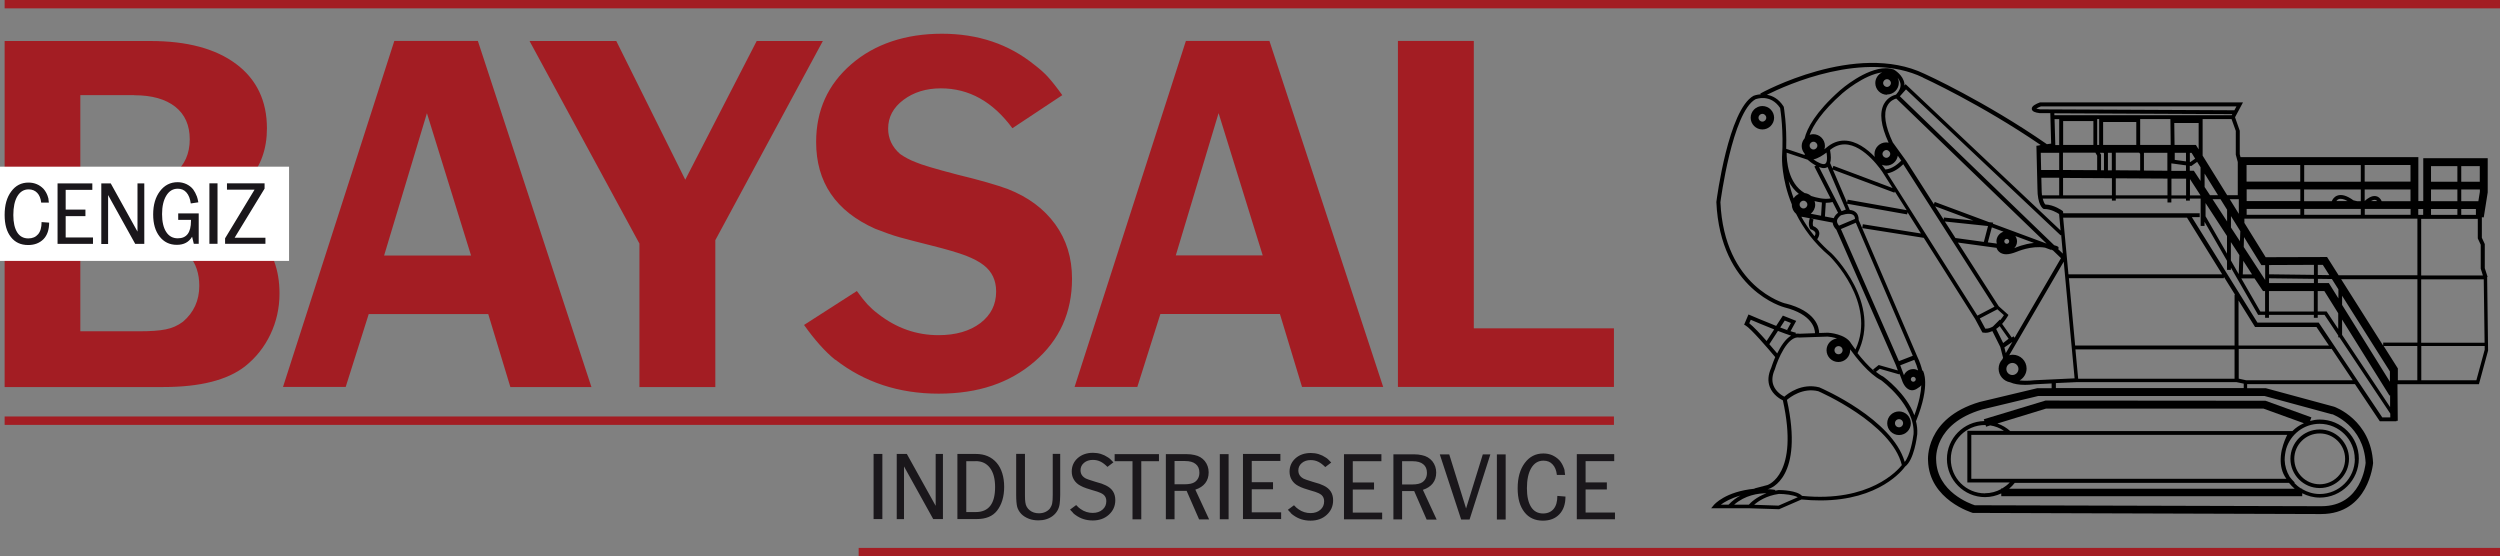 <?xml version="1.0" encoding="UTF-8"?>
<svg id="Ebene_1" data-name="Ebene 1" xmlns="http://www.w3.org/2000/svg" xmlns:xlink="http://www.w3.org/1999/xlink" viewBox="0 0 264.57 58.88">
  <rect x="0" y="0" width="264.57" height="58.88" fill="#808080" stroke="none"/>
  <defs>
    <style>
      .cls-1, .cls-2, .cls-3, .cls-4, .cls-5 {
        stroke-width: 0px;
      }

      .cls-2 {
        fill: #1a171b;
      }

      .cls-3, .cls-6 {
        fill: none;
      }

      .cls-7 {
        clip-path: url(#clippath-1);
      }

      .cls-4 {
        fill: #fff;
      }

      .cls-8 {
        clip-path: url(#clippath);
      }

      .cls-5 {
        fill: #a31d23;
      }

      .cls-6 {
        stroke: #a31d23;
        stroke-width: .89px;
      }
    </style>
    <clipPath id="clippath">
      <rect class="cls-3" width="264.57" height="58.88"/>
    </clipPath>
    <clipPath id="clippath-1">
      <rect class="cls-3" width="264.57" height="58.88"/>
    </clipPath>
  </defs>
  <g class="cls-8">
    <path class="cls-5" d="m170.8,40.95v-6.2h-14.83V4.33h-8.03v36.62h22.86Zm-37.18-13.92h-9.19s4.53-15.06,4.53-15.06l4.67,15.06Zm-13.26,13.92l2.44-7.72h12.65l2.34,7.72h8.59l-12.04-36.62h-8.84l-11.78,36.62h6.65Zm-31.95-2.88c3.08,2.39,6.72,3.59,10.92,3.59s7.52-1.13,10.16-3.4c2.64-2.27,3.96-5.19,3.96-8.77,0-2.2-.59-4.12-1.78-5.76-1.19-1.64-2.86-2.88-5.03-3.73-.54-.2-1.29-.44-2.23-.71-.95-.27-1.98-.54-3.1-.81-2.34-.61-3.81-1.05-4.42-1.32-.27-.1-.55-.23-.84-.38-.29-.15-.55-.31-.79-.48-.85-.74-1.27-1.64-1.27-2.69,0-1.22.54-2.23,1.62-3.04,1.08-.81,2.4-1.22,3.96-1.22,2.98,0,5.5,1.41,7.57,4.22l5.28-3.5c-.61-.85-1.12-1.49-1.52-1.93s-.88-.86-1.42-1.27c-2.71-2.2-5.98-3.3-9.8-3.3s-7.09,1.07-9.58,3.22c-2.49,2.15-3.73,4.89-3.73,8.24,0,4.26,2.08,7.32,6.25,9.18,1.02.4,1.89.71,2.62.91.73.2,1.87.5,3.43.89,1.56.39,2.73.74,3.53,1.04.79.31,1.43.64,1.9,1.01.88.68,1.32,1.61,1.32,2.79,0,1.39-.56,2.5-1.68,3.35-1.12.84-2.59,1.27-4.42,1.27-2.34,0-4.47-.75-6.4-2.26-.44-.33-.81-.67-1.12-1-.31-.34-.68-.8-1.12-1.41l-5.59,3.59c1.12,1.58,2.22,2.81,3.3,3.69m-20.72-12.31v15.19h8.03v-15.54l11.38-21.08h-7l-7.56,14.68-7.3-14.68h-9.18l11.63,21.44Zm-17.83,1.27h-9.19s4.53-15.06,4.53-15.06l4.67,15.06Zm-13.26,13.92l2.44-7.72h12.65l2.34,7.72h8.58L50.57,4.33h-8.84l-11.78,36.62h6.65Zm-22.32-15.64l2.7.15c1.33.2,2.34.73,3.06,1.57.71.85,1.07,1.91,1.07,3.2,0,1.56-.58,2.83-1.73,3.81-.54.41-1.16.68-1.83.81-.68.14-1.61.2-2.81.2h-6.22v-9.75h5.76Zm-.05-15.24c1.87,0,3.31.41,4.34,1.22,1.02.81,1.53,1.96,1.53,3.45s-.54,2.75-1.61,3.58c-1.07.83-2.63,1.24-4.67,1.24h-5.3v-9.5h5.71Zm3.07,30.88c3.89,0,6.77-.73,8.64-2.18,1.15-.91,2.05-2.04,2.69-3.38.64-1.34.97-2.79.97-4.34,0-2.51-.76-4.56-2.29-6.17-1.52-1.61-3.66-2.6-6.4-2.97,2.3-.44,4.11-1.4,5.41-2.87,1.3-1.47,1.95-3.29,1.95-5.46,0-2.91-1.08-5.18-3.25-6.81-2.17-1.63-5.2-2.44-9.09-2.44H.49v36.62h16.81Z"/>
  </g>
  <rect class="cls-4" y="17.64" width="30.59" height="9.97"/>
  <g class="cls-7">
    <path class="cls-2" d="m28.09,25.8v-.64h-3.26l3.17-5.2v-.56h-3.98v.67h2.92l-3.12,5.15v.58h4.27Zm-5.07-6.4h-.86v6.4h.86v-6.4Zm-2.1,1.67c-.02-.1-.05-.19-.08-.27-.11-.29-.24-.54-.4-.76-.19-.24-.43-.42-.72-.56-.29-.13-.59-.2-.92-.2-.77,0-1.39.32-1.87.95-.48.63-.72,1.45-.72,2.46s.23,1.76.68,2.34c.45.58,1.06.88,1.82.88s1.28-.29,1.62-.86l.18.75h.52v-3.22h-2.17v.69h1.35v.12c0,1.22-.46,1.83-1.39,1.83-.53,0-.94-.22-1.23-.67-.29-.44-.44-1.08-.44-1.89s.15-1.47.45-1.96c.3-.49.7-.73,1.21-.73.38,0,.69.13.92.4.24.27.39.65.46,1.16l.8-.12c-.02-.12-.05-.24-.07-.33m-9.48,4.73v-5.17l2.87,5.17h.96v-6.4h-.72v5.1l-2.83-5.1h-1v6.41h.72Zm-1.6,0v-.68h-2.89v-2.26h2.09v-.69h-2.09v-2.09h2.82v-.68h-3.68v6.4h3.75Zm-4.72-4.81c-.02-.09-.05-.19-.09-.29-.1-.27-.24-.51-.43-.73-.21-.21-.44-.38-.71-.49-.26-.11-.55-.17-.87-.17-.76,0-1.37.31-1.83.94-.47.62-.7,1.45-.7,2.48s.22,1.78.66,2.34c.44.57,1.05.85,1.83.85.67,0,1.21-.21,1.62-.62.4-.41.6-1,.6-1.75l-.8-.06c0,.57-.12,1-.37,1.29-.25.29-.59.44-1.03.44-.51,0-.91-.21-1.18-.64-.27-.43-.41-1.04-.41-1.83,0-.85.14-1.51.43-2,.29-.48.69-.72,1.19-.72.37,0,.67.12.91.37.23.24.37.59.42,1.03h.81c-.02-.19-.04-.33-.05-.43"/>
    <path class="cls-2" d="m170.91,54.97v-.73h-3.11v-2.44h2.25v-.75h-2.25v-2.25h3.03v-.74h-3.96v6.89h4.04Zm-5.33-5.18c-.02-.1-.05-.21-.1-.31-.11-.29-.26-.56-.46-.78-.22-.23-.48-.4-.76-.53-.28-.12-.59-.18-.93-.18-.82,0-1.47.34-1.97,1.01-.5.67-.75,1.56-.75,2.67s.24,1.91.71,2.52c.47.61,1.13.91,1.96.91.73,0,1.31-.22,1.74-.67.43-.45.65-1.07.65-1.88l-.86-.07c0,.61-.13,1.07-.4,1.39-.27.31-.64.47-1.11.47-.55,0-.98-.23-1.27-.69-.29-.46-.44-1.12-.44-1.97,0-.91.15-1.63.46-2.15.31-.52.74-.78,1.29-.78.4,0,.73.13.97.4.25.26.4.64.45,1.11h.87c-.02-.2-.04-.36-.06-.46m-6.23-1.71h-.93v6.89h.93v-6.89Zm-4.72,6.89h.9l2.2-6.89h-.8l-1.77,5.72-1.78-5.72h-1s2.26,6.89,2.26,6.89Zm-5.13-6.17c.49,0,.87.1,1.13.32.26.21.39.51.39.91,0,.43-.16.76-.48.99-.23.16-.59.24-1.08.24h-1.07v-2.46h1.11Zm-1.11,6.17v-3.01h1.28s1.32,3.02,1.32,3.02h1.06s-1.46-3.15-1.46-3.15c.46-.15.81-.38,1.05-.69.24-.31.36-.69.36-1.14s-.14-.86-.41-1.2c-.28-.33-.64-.55-1.1-.64-.25-.06-.53-.09-.84-.09h-2.18v6.89h.93Zm-2.11,0v-.73h-3.11v-2.44h2.25v-.75h-2.25v-2.25h3.03v-.74h-3.96v6.89h4.04Zm-9.66-.67c.09.09.18.16.27.22.52.38,1.12.57,1.81.57s1.26-.2,1.71-.61c.45-.41.68-.92.68-1.54,0-.73-.33-1.24-1-1.56-.15-.07-.3-.13-.45-.19-.15-.05-.38-.12-.68-.2-.32-.1-.55-.17-.68-.22-.13-.05-.23-.09-.31-.12-.08-.04-.14-.08-.19-.12-.05-.04-.1-.08-.14-.13-.15-.16-.23-.37-.23-.62,0-.32.12-.58.37-.79.25-.21.56-.31.94-.31.29,0,.56.06.8.18.25.12.49.31.74.56l.63-.48c-.12-.13-.22-.24-.31-.32-.08-.08-.17-.15-.27-.21-.47-.32-1-.48-1.58-.48-.66,0-1.2.19-1.62.56-.42.38-.63.85-.63,1.42,0,.33.08.62.24.88.16.26.39.47.68.62.17.1.37.18.62.27.11.04.3.1.57.18.27.08.47.14.6.18.12.04.24.09.36.14.11.05.22.12.32.2.18.17.27.38.27.66,0,.37-.13.67-.4.9-.26.23-.61.35-1.04.35-.22,0-.44-.03-.66-.1-.22-.07-.43-.17-.62-.31-.09-.06-.16-.12-.22-.17-.06-.05-.14-.13-.25-.25l-.65.48c.12.13.22.24.31.33m-1.02.67v-.73h-3.11v-2.44h2.25v-.75h-2.25v-2.25h3.03v-.74h-3.96v6.89h4.04Zm-5.56-6.89h-.93v6.89h.93v-6.89Zm-4.61.73c.49,0,.87.1,1.13.32.26.21.39.51.39.91,0,.43-.16.76-.48.99-.23.16-.59.24-1.08.24h-1.07v-2.46h1.11Zm-1.11,6.17v-3.01h1.28s1.32,3.02,1.32,3.02h1.06s-1.46-3.15-1.46-3.15c.46-.15.81-.38,1.05-.69.24-.31.36-.69.36-1.14s-.14-.86-.41-1.2c-.27-.33-.64-.55-1.1-.64-.25-.06-.53-.09-.84-.09h-2.18v6.89h.93Zm-4.45-6.15v6.15h.93v-6.15h1.87v-.75h-4.69v.75h1.88Zm-6.29,5.48c.09.09.18.16.27.22.52.38,1.12.57,1.81.57s1.26-.2,1.71-.61c.45-.41.68-.92.68-1.54,0-.73-.33-1.24-1-1.56-.15-.07-.3-.13-.45-.19-.15-.05-.38-.12-.68-.2-.32-.1-.55-.17-.68-.22-.13-.05-.23-.09-.31-.12-.08-.04-.14-.08-.19-.12-.05-.04-.1-.08-.14-.13-.15-.16-.23-.37-.23-.62,0-.32.12-.58.37-.79.25-.21.56-.31.94-.31.29,0,.56.06.8.18.25.12.49.31.74.56l.63-.48c-.12-.13-.22-.24-.31-.32-.08-.08-.17-.15-.27-.21-.47-.32-1-.48-1.58-.48-.66,0-1.19.19-1.62.56-.42.38-.63.85-.63,1.42,0,.33.08.62.24.88.16.26.39.47.68.62.17.1.37.18.62.27.11.04.3.1.57.18.28.08.47.14.6.18.12.04.24.09.36.14.11.05.22.12.32.2.18.17.27.38.27.66,0,.37-.13.67-.4.9-.26.23-.61.35-1.04.35-.22,0-.44-.03-.66-.1-.22-.07-.43-.17-.62-.31-.09-.06-.16-.12-.22-.17-.06-.05-.14-.13-.25-.25l-.65.48c.12.13.22.24.31.33m-2.14-6.23v4.33c0,.41-.02.72-.06.91-.04.2-.12.37-.23.53-.12.16-.28.28-.49.38-.21.1-.44.14-.69.14-.39,0-.71-.11-.97-.32-.26-.21-.42-.49-.46-.84-.03-.15-.04-.41-.04-.78v-4.35h-.93v4.35c0,.57.04,1,.11,1.27.08.27.22.52.44.75.22.22.49.38.8.5.31.12.65.17,1.01.17.59,0,1.1-.16,1.51-.47.41-.32.65-.73.73-1.25.01-.12.03-.26.04-.43.01-.17.02-.35.02-.55v-4.34h-.78Zm-8.15.77c.65,0,1.15.24,1.51.72.36.48.54,1.15.54,2.03,0,1.76-.68,2.64-2.05,2.64h-1v-5.38h1Zm.11,6.13c.96,0,1.68-.29,2.14-.88.5-.64.76-1.49.76-2.53s-.27-1.94-.8-2.55c-.54-.62-1.27-.93-2.19-.93h-1.96v6.89h2.06Zm-7.7,0v-5.57l3.09,5.57h1.03v-6.89h-.77v5.49l-3.05-5.49h-1.07v6.9h.77Zm-2.29-6.89h-.93v6.89h.93v-6.89Z"/>
    <line class="cls-6" x1=".49" y1="44.52" x2="170.8" y2="44.52"/>
    <line class="cls-6" x1=".49" y1=".44" x2="264.57" y2=".44"/>
    <line class="cls-6" x1="90.87" y1="58.43" x2="264.57" y2="58.43"/>
    <path class="cls-1" d="m262.07,40.24h-5.83v-3.62h6.71v.39s-.88,3.23-.88,3.23Zm-8.31-1.25l-1.5-2.37h3.56v3.62h-2.06v-1.25Zm-8.36-4.85h-6.5l-6.94-11.16h.83v-.41h-14.45v-.12s-.02-.09-.02-.09l-.07-.06s-.85-.63-1.8-.66c-.06-.06-.18-.24-.27-.62h7.32v.21h.41v-.21h5.47v.41h.41v-.41h1.55v.21h.41v-.21h1.14v2.89h.41v-.44l2.38,4.13v.96h.41v-.24l2.88,5h.74v.31h.41v-.31h4.75v.31h.41v-.31h.72l1.45,2.18v.2h.13l5.38,8.07v.4s-.85,0-.85,0l-6.72-10.02Zm-7.71,6.1l-.77-.17v-3.14h9.81v-.05l2.25,3.36h-11.3Zm-20.12.82v-.52l2.21-.1h16.9s.77.16.77.16v.47h-19.87Zm29.24,2.77s3.35,1.2,3.54,5.16c-.02.19-.42,4.58-4.67,4.58-.09,0-.18,0-.29,0l-36.4-.1c-.47-.15-4-1.4-4.09-4.79-.01-.16-.29-3.82,4.85-5.34l5.94-1.43h23.97l7.15,1.94Zm-31.5-3.59c-.61.07-1.14.07-1.58.02.44-.25.74-.72.74-1.26,0-.81-.66-1.46-1.46-1.46-.13,0-.26.02-.38.06l5.77-9.91,1.15,12.35-4.24.2Zm-3.68-5.72l.94,1.33-.58.45-.74-1.49c.13-.09.26-.19.38-.3m-1.54.25l-.57-1.06.23-.12,1.63-.85.69.62c-.08.12-.21.32-.39.53l-.04-.06-.74.74c-.25.14-.52.24-.81.22m-14.56-13.65l-.06.32-1.5-3.5,6.51,2.44.05-.12,1.25,1.97-6.25-1.11Zm.8,2.03l-1.71.72c-.16-.19-.23-.37-.21-.54.05-.33.43-.56.42-.56h0c.68-.21,1.16-.2,1.36.03.1.11.12.26.12.35m4.65,15.06l-6.14-13.98,1.58-.67,6.03,14.08-1.47.57Zm1.63,5.72c-.87-2.31-3.15-3.99-3.3-4.09-.25-.12-.5-.3-.76-.5l.4-.32,2.07.59.02-.08.25.66c.03.1.31.99.97,1.09.04,0,.08.01.12.01.21,0,.42-.09.63-.25.14-.07.25-.17.34-.28-.03.72-.21,1.76-.74,3.19m-1.02,4.91c-1.33-4.52-8.68-7.73-9.04-7.88-1.86-.47-3.3.64-3.7.99-.25-.13-.88-.51-1.14-1.18-.2-.5-.15-1.07.14-1.72.3-1.01,1.35-3.59,2.6-3.36l2.98-.1c.21.01.61.07,1,.2-.62.07-1.11.6-1.11,1.24,0,.69.56,1.25,1.25,1.25s1.25-.56,1.25-1.25c0-.03,0-.06,0-.09.58.81,1.99,2.62,3.28,3.27.04.03,3.62,2.66,3.43,5.7-.08.64-.38,2.27-.94,2.95m-10.86,3.59c-.54-.58-2.15-.62-2.46-.62-.01,0-.02,0-.03,0-.13.02-.24.05-.35.07v-.08s-.34-.07-.81-.08l.12-.03c.15-.04,3.75-1.17,1.93-9.42.34-.29,1.67-1.32,3.31-.92.08.03,7.76,3.37,8.85,7.82-.42.54-3.42,3.97-10.54,3.26m-2.5,1.03l-2.59-.09c.42-.37,1.27-.96,2.62-1.15.6,0,1.54.1,2,.35l-2.04.89Zm-1.29-1.31c-1.08.41-1.68,1-1.86,1.21h-1.56c1.16-1.01,2.55-1.21,3.43-1.21m-4.84,1.21c.38-.28,1.05-.68,2.09-.97-.44.23-.87.55-1.27.97h-.82Zm5.14-16.99l.91-1.4c.52.2,1.01.38,1.39.5-.61.36-1.11,1.15-1.47,1.88-.17-.2-.48-.57-.84-.98m-2.12-2.2l.16-.38c.42.18,1.46.62,2.48,1.02l-.8,1.23c-.65-.74-1.4-1.54-1.84-1.88m3.75-.29l.66.26-.4.73.11.06c-.26-.09-.54-.2-.84-.31l.48-.74Zm6.13,3.14c0,.23-.19.43-.43.43s-.43-.19-.43-.43.19-.43.43-.43.43.19.43.43m-6.06-4.94c-.07-.02-6.47-1.72-6.87-10.72.01-.1,1.26-9.52,3.7-10.89.07-.03,1.59-.62,2.62.92.05.32.38,2.46.2,5.18,0,.04-.09,2.28,1.04,5.03,0,.01,0,.03,0,.04,0,.38.18.72.45.95.75,1.49,1.86,3.06,3.54,4.47.05.05,5.05,4.95,2.74,9.89-.28-.38-.45-.63-.46-.64-.57-1.02-2.37-1.14-2.46-1.14l-.92.03c-.01-.59-.33-2.32-3.57-3.13m28.87-5.75s.03-.03.03-.06c.04-.17-.02-.23-.46-.35l-16.33-15.76.65-.73,16.37,15.45.05-.06.18,1.99-.51-.49Zm-24.14-9.11c.11-.32.1-.77-.01-1.38.48-.39,1-.59,1.54-.59,2.12,0,4.04,2.96,4.05,2.99l.03.05,1,1.58-6.26-2.35-.1.28-.25-.58Zm-1.17.43c.17.06.34.11.5.11.13,0,.26-.03.37-.09.01,0,.02-.02.03-.03l1.93,4.51-.45.17-2.38-4.66Zm1.56,5.41l-.94-.18.09-1.45s.06,0,.09,0c.22,0,.43-.03.63-.08l.58,1.14c-.15.11-.35.3-.45.56m-3.7-2.56c-.23.1-.42.26-.55.47-.24-.66-.41-1.27-.53-1.82.25.5.6.97,1.08,1.35m.49.72c.23,0,.41.19.41.41s-.18.41-.41.41-.41-.19-.41-.41.18-.41.41-.41m.77,1.38c.28-.23.47-.57.47-.96,0-.13-.03-.26-.07-.38.24.06.51.12.78.15l-.09,1.4-1.09-.21Zm-.36-5.74c.15.13.51.43.92.65l-.18.09,1.72,3.38c-.67.13-1.52-.08-2.06-.26-.19-.17-.43-.28-.69-.31-1.77-1.04-1.91-3.47-1.9-4.27l2.18.73Zm2.03-.73c.14.89-.04,1.12-.14,1.18-.24.14-.78-.13-1.25-.46.49-.09,1.05-.47,1.38-.72m-1.37-.33c-.23,0-.41-.18-.41-.41s.18-.41.41-.41.41.19.41.41-.18.41-.41.41m8.12.47c0,.23-.19.41-.41.41s-.41-.19-.41-.41.19-.41.41-.41.41.19.41.41m-.51,1.65c-.07-.1-.2-.28-.37-.5.14.06.3.09.46.09.62,0,1.13-.46,1.22-1.05l.37.52c-.25.26-.92.88-1.69.94m13.76,7.04l1.97.73c-1.08.11-1.93.49-1.97.51-.04.02-.07.02-.11.04.18-.19.29-.44.29-.72,0-.21-.07-.39-.18-.56m-.91.82c-.14,0-.26-.12-.26-.26s.12-.26.26-.26.26.12.26.26-.12.26-.26.26m-1.58-1.74l1.24.46c-.43.14-.75.54-.75,1.02,0,.08.03.16.05.24l-.96-.13.42-1.58Zm-5.09-.81l-.91-1.42,4.05,1.51-3.12-.32-.02.24Zm1.27,1.98l-1.15-1.79,4.57.48h0s-.44,1.68-.44,1.68l-2.99-.41v.04Zm9.59.54l-5.66-2.1.03-.11-.43-.05-5.75-2.14-.09.24-2.93-4.58h0s-1.42-1.96-1.42-1.96c-.81-1.71-1.01-3.05-.58-3.87.28-.54.75-.72.95-.77l15.9,15.34s-.02,0-.02,0m-16.85-15.77c.68,0,1.24-.56,1.24-1.24,0-.19-.04-.36-.12-.52.14.18.26.4.3.64.04.35-.11.72-.44,1.09l-.05.05c-.23.05-.88.27-1.27.99-.49.93-.33,2.29.5,4.09-.09-.02-.17-.03-.26-.03-.68,0-1.24.56-1.24,1.24,0,.1.02.2.04.3-.81-.84-1.97-1.73-3.24-1.73-.67,0-1.31.25-1.9.76-.05.04-.12.1-.2.16.04-.12.06-.24.06-.36,0-.68-.56-1.24-1.24-1.24-.13,0-.26.03-.38.07.36-.98,1.27-2.46,3.47-4.4.02-.02,2.27-1.97,4.21-2.21-.43.2-.73.63-.73,1.13,0,.68.56,1.24,1.24,1.24m0-1.65c.23,0,.41.19.41.41s-.19.41-.41.41-.41-.19-.41-.41.18-.41.41-.41m1.16,30.83l-2.04-.58-.6.48.15.19c-.67-.57-1.32-1.32-1.79-1.92,2.65-5.27-2.68-10.5-2.75-10.56-.57-.48-1.07-.99-1.52-1.5.12-.17.28-.45.21-.76-.06-.27-.28-.49-.64-.64-.03-.1-.08-.33.04-.7l-.39-.13c-.23.7,0,1.07.03,1.11l.04.06.06.02c.19.07.42.19.46.37.03.12-.03.24-.09.35-.56-.69-1.02-1.38-1.4-2.06.06,0,.11.02.17.02,0,0,0,0,0,0l3.15.6c.02.25.15.51.39.75l6.29,14.32.22.59Zm1.62-.15c-.45,0-.83.27-.99.65l-.39-1.05,1.49-.58c.18.39.31.78.4,1.12-.15-.08-.32-.14-.51-.14m0,1.34c-.14,0-.26-.12-.26-.26s.12-.26.26-.26.26.12.26.26-.12.26-.26.26m6.79-6.99l-9.54-15.06c.76-.13,1.39-.67,1.69-.97l9.65,15.08-1.67.87-.13.07Zm3.63,2.31l-1.02-1.44c.35-.4.57-.78.59-.81l.08-.14-1.03-.92-4.32-6.74,4.09.56c.05.15.16.37.41.52.17.1.38.16.61.16.31,0,.67-.09,1.1-.26.02,0,1.53-.69,3.01-.44l.65.24.03-.09s.01,0,.02,0l-.02.1c.05,0,.09.01.14.02l.87.84-4.91,8.43-.11-.16-.21.14Zm-.78,1.05l.85-.59-.7,1.19-.15-.61Zm.85,2.92c-.35,0-.64-.28-.64-.64s.29-.64.64-.64.64.29.64.64-.29.64-.64.64m5.93-10.66l-.56-5.99h13.11,0s3.72,5.99,3.72,5.99h-16.27Zm17.58,11.05h-16.55l-.29-3.1h16.84v3.1Zm0-8.88v5.37h-16.87l-.66-7.13h16.4v-.14l1.18,1.89h-.04Zm2.16,3.41h6.51l1.32,1.96h-9.57v-4.77l1.75,2.81Zm-35.15-26.4c.06.03,6.11,2.79,12.48,7.14h-.11v.03l-.35.05.11,4.52c0,1.72.55,2.1.62,2.14l.05.03h.06c.7,0,1.35.39,1.56.53l.16,1.74-16.4-15.48-.13.14c0-.07,0-.13,0-.2-.12-.9-1.06-1.46-1.14-1.5-.25-.08-.53-.13-.82-.13-2.16,0-4.74,2.24-4.85,2.34-2.63,2.33-3.49,4.03-3.75,5.08-.19.22-.31.5-.31.81s.12.59.31.81c0,.05.01.11.03.15l-1.98-.66c.08-2.53-.25-4.39-.25-4.41l-.03-.08c-.53-.82-1.18-1.13-1.76-1.23,2.06-1.03,10.37-4.79,16.53-1.82m32.72,3.88l-.06.1h-18.77v-.2s18.82.09,18.82.09Zm-20.74-.6c.1-.07.3-.16.49-.23h20.69l-.22.41-20.58-.1c-.2-.03-.31-.06-.38-.08m21.11,2.39v2.49s.21.78.21.78v3.51h-1.12l-2.6-4.19v-3.87h3.06l.46,1.28Zm6.82,5.34h-5.68v-1.76h5.68v1.76Zm11.67,0h-4.85v-1.76h4.85v1.76Zm-3.05,2.07c-.14-.3-.34-.48-.6-.53-.45-.09-.92.25-1.2.51v-1.22h4.85v1.24h-3.05Zm4.39.83v.62h-.52v-.62h.52Zm3.62-2.89h-2.79v-1.65h2.79v1.65Zm2.38,0h-1.97v-1.65h1.96v1.65Zm-2.38,3.51h-2.79v-.62h2.79v.62Zm0-1.45h-2.79v-1.24h2.79v1.24Zm1.96,1.45h-1.55v-.62h1.55v.62Zm.42-2.44l-.16.99h-1.81v-1.24h1.97v.24Zm.33,8.85h-6.54v-5.99h5.99v2.07l.31.67v2.53l.23.72Zm-6.54.41h6.62l.09,6.71h-6.71v-6.71Zm-8.37,2.7v-.96l5.06,8.01v1.09s-5.06-8.13-5.06-8.13Zm0,1.56l5.02,8.05.06-.04v1.25s-5.08-7.64-5.08-7.64v-1.62Zm-2.58-3.02h.7l1.47,2.35v1.66l-1.23-1.85h-.94v-2.17Zm-5.16,0h4.75v2.17h-4.75v-2.17Zm-1.53-1.34l.9,1.34h.22v2.17h-.5l-2.02-3.51h1.41Zm-2.5-3.84l.9,1.38-.07,2.01-.83-1.45v-1.94Zm-2.68-4.13l2.27,3.49v1.86l-2.27-3.95v-1.41Zm-1.65-2.54l1.12,1.73h-1.12v-1.73Zm-1.96-.04h1.55v1.77h-1.55v-1.77Zm-5.89-.04l5.47.03v1.77h-5.47v-1.81Zm-5.58-.04l5.17.03v1.81h-5.17v-1.84Zm-2.27,1.11l-.03-1.13h1.89v1.86h-1.82c-.02-.2-.04-.44-.04-.73m-.09-3.77h1.95v1.82h-1.91s-.04-1.82-.04-1.82Zm6.18-.83h-.21v-2.74h.21v2.74Zm7.57,0h-3.23v-2.74h3.2l.03,2.74Zm2.96.47l-.29-.47h-2.26l-.03-2.32h2.58v2.79Zm-.93,1.74l.15.02.62-.44.36.57v1.45l-.71-1.08h-.43v-.53Zm-1.96-.26l1.55.21v.58h-1.55v-.79Zm1.55-.21l-1.19-.16v-.75s1.19,0,1.19,0v.91Zm.59-.91l.38.62-.51.36h-.05v-.97h.18Zm-5.04,0h2.48v1.9l-2.48-.02v-1.88Zm-4.66,0h.37l.06.05v1.8h-.31v-1.65l-.12-.2Zm-.47,0l.18.31v1.53l-3.62-.02v-1.83h3.44Zm1.73,0v1.86h-.41v-1.86h.41Zm3,.12v1.75l-2.58-.02v-1.86h2.48l.1.12Zm-.41-.95h-3.51v-2.43h3.51v2.43Zm-4.54,0h-3.2v-2.53h3.2v2.53Zm12.34,5.32l-.57-.87v-1.42l1.42,2.29h-.86Zm1.81,1.54v1.24l-1.54-2.36h.84l.7,1.12Zm1.24.43l-.96-1.55h.96v1.55Zm.83-.52h5.68v.62h-5.68v-.62Zm5.68-.83h-5.68v-1.24h5.68v1.24Zm7.48,0c.16-.09.32-.15.46-.12.07.01.14.06.2.12h-.66Zm4.19,1.45h-4.85v-.62h4.85v.62Zm-7.86-1.45c.06-.08.13-.16.24-.2.23-.09.56-.02.95.2h-1.19Zm2.59,1.45h-5.99v-.62h5.99v.62Zm-3.57,4.47l-6.5.02-2.25-3.63v-.45h18.31v5.99h-8.34s-1.22-1.93-1.22-1.93Zm-.98,1.9v-1.07h.53s.69,1.09.69,1.09l-1.22-.02Zm-5.16.35l4.75.06v.45h-4.75v-.51Zm0-1.4l4.75-.02v1.06l-4.75-.06v-.98Zm-3.01-5.11h.02v.02l-.02-.02Zm-.03,1.51l-.04,1.08-.95-1.45v-1.21l.98,1.58Zm.36,1.69l.03-1.05,1.84,2.97h.4s0,1.57,0,1.57l-2.27-3.49Zm-.05,1.46l.93,1.44h-.98l.05-1.44Zm10.07,3.03v.95l-1.01-1.62h-1.16v-.45l1.48.02.69,1.09Zm-3.62-13.16h5.99v1.76h-5.99v-1.76Zm5.99,2.58v1.24h-.4l-.38-.09c-.7-.51-1.28-.67-1.73-.49-.32.13-.48.39-.56.58h-2.93v-1.24h5.99Zm-32.41-7.44h.49v2.74h-.41l-.08-2.74Zm34.79,23.99l-4.46-7.05h8.07v6.71h-3.62v.33Zm11.05-7.26l-.31-.96v-2.55l-.31-.67v-2.17l.2.02.42-2.65v-3.62h-6.82v4.54h-.52v-4.65h-18.82l-.08-.31v-2.48l-.5-1.43.84-1.57h-21.49c-.41.15-.89.38-.86.69.03.29.41.39.82.44h1.14s.09,3.23.09,3.23l-.45.06c-6.54-4.53-12.88-7.42-12.94-7.44-7.25-3.5-17.29,2.02-17.39,2.08l.05.08c-.44.03-.75.15-.77.16-2.64,1.48-3.88,10.81-3.93,11.24.42,9.34,7.11,11.12,7.18,11.14,3,.75,3.25,2.28,3.26,2.74l-1.62.06c-.15-.03-.29-.02-.43,0l.02-.11c-.14-.03-.33-.08-.56-.16l.6-1.09-1.41-.56-.71,1.09c-1.32-.52-2.72-1.12-2.74-1.13l-.19-.08-.46,1.08.16.09c.56.32,2.43,2.5,3.13,3.34-.26.61-.41,1.1-.43,1.15-.33.73-.38,1.41-.14,2.02.33.84,1.11,1.28,1.38,1.41,1.74,7.85-1.6,8.95-1.63,8.96l-1.37.36v.03c-3.09.3-4.26,1.67-4.31,1.73l-.28.34h4.06l3.13.1,2.37-1.03c.7.07,1.37.1,1.99.1,6.29,0,8.76-3.28,8.97-3.58.95-.69,1.26-3.14,1.29-3.44.03-.48-.03-.94-.14-1.39h.02c1.57-3.87.75-5.28.71-5.34l-.05.03c-.11-.44-.28-.98-.55-1.53l-6.19-14.43c0-.13,0-.46-.22-.73-.17-.19-.4-.31-.72-.33l-.28-.66,6.35,1.13.04-.23,1.42,2.25-6.15-.98-.06.41,6.51,1.03,5.43,8.58.77,1.43.1.02c.08.01.16.02.24.02.26,0,.49-.08.72-.18l.84,1.68.29,1.14s-.04.09-.07.16c-.25.26-.4.61-.4,1,0,.72.53,1.32,1.22,1.44.41.18.93.27,1.58.27.3,0,.64-.02.99-.06l1.82-.09v.5h-1.51s-6.11,1.46-6.11,1.46c-5.84,1.73-5.46,6.18-5.46,6.19.11,4.18,4.7,5.54,4.74,5.55l36.56.12c.1,0,.2,0,.3,0,5.01,0,5.49-5.29,5.5-5.4-.22-4.57-4.06-5.94-4.13-5.96l-7.23-1.96h-1.97v-.43h11.41l2.63,3.93h1.76v-.05h.14s-.03-3.87-.03-3.87h8.62l.97-3.56v-.03s-.1-7.78-.1-7.78Z"/>
    <path class="cls-1" d="m245.49,45.87c1.48,0,2.69,1.2,2.69,2.69s-1.21,2.69-2.69,2.69-2.69-1.2-2.69-2.69,1.21-2.69,2.69-2.69m0,5.78c1.71,0,3.1-1.39,3.1-3.1s-1.39-3.1-3.1-3.1-3.1,1.39-3.1,3.1,1.39,3.1,3.1,3.1"/>
    <path class="cls-1" d="m216.53,43.24h23l4.29,1.55c-.46.2-.87.48-1.22.83h-29.86c-.4-.36-.86-.63-1.36-.8l5.15-1.58Zm32.68,5.32c0,2.05-1.67,3.72-3.72,3.72-.68,0-1.31-.2-1.86-.52v-.05h-.09c-.28-.17-.53-.38-.76-.62h.09l-.33-.35c-.09-.1-.17-.2-.24-.3-.31-.52-.5-1.12-.52-1.76,0-.41.07-.82.16-1.18.46-1.53,1.87-2.65,3.54-2.65,2.05,0,3.72,1.67,3.72,3.72m-36.58,3.15c.22-.18.42-.39.6-.62h29.02c.18.23.38.43.6.62h-30.22Zm28.86-4.13c-.03.11-.05.21-.06.32-.03.21-.06.42-.06.64,0,0,0,0,0,.01,0,0,0,0,0,0-.02.71.12,1.45.6,2.11h-33.34v-4.65h33.43c-.16.33-.41.89-.56,1.55m-31.43,4.64c-1.99,0-3.61-1.62-3.61-3.62s1.62-3.61,3.61-3.61c.02,0,.04,0,.07,0l.05.18.44-.14c.52.08,1.02.27,1.45.57h-3.87v5.47h4.49c-.23.24-.5.45-.78.62h-.12v.07c-.52.29-1.11.45-1.72.45m-.06-7.64c-2.19.03-3.97,1.82-3.97,4.02s1.81,4.03,4.03,4.03c.6,0,1.19-.14,1.72-.39v.29h31.85v-.31c.56.29,1.19.46,1.86.46,2.28,0,4.13-1.85,4.13-4.13s-1.85-4.13-4.13-4.13c-.36,0-.7.06-1.03.15l.14-.38-4.86-1.76-23.28-.02-6.53,1.98.06.19Z"/>
    <path class="cls-1" d="m186.51,12.87c-.23,0-.41-.19-.41-.41s.18-.41.41-.41.41.19.41.41-.18.41-.41.41m0-1.65c-.68,0-1.24.56-1.24,1.24s.56,1.24,1.24,1.24,1.24-.56,1.24-1.24-.56-1.24-1.24-1.24"/>
    <path class="cls-1" d="m200.97,44.36c.24,0,.43.19.43.43s-.19.43-.43.43-.43-.19-.43-.43.19-.43.43-.43m-1.25.43c0,.69.56,1.25,1.25,1.25s1.25-.56,1.25-1.25-.56-1.25-1.25-1.25-1.25.56-1.25,1.25"/>
  </g>
</svg>